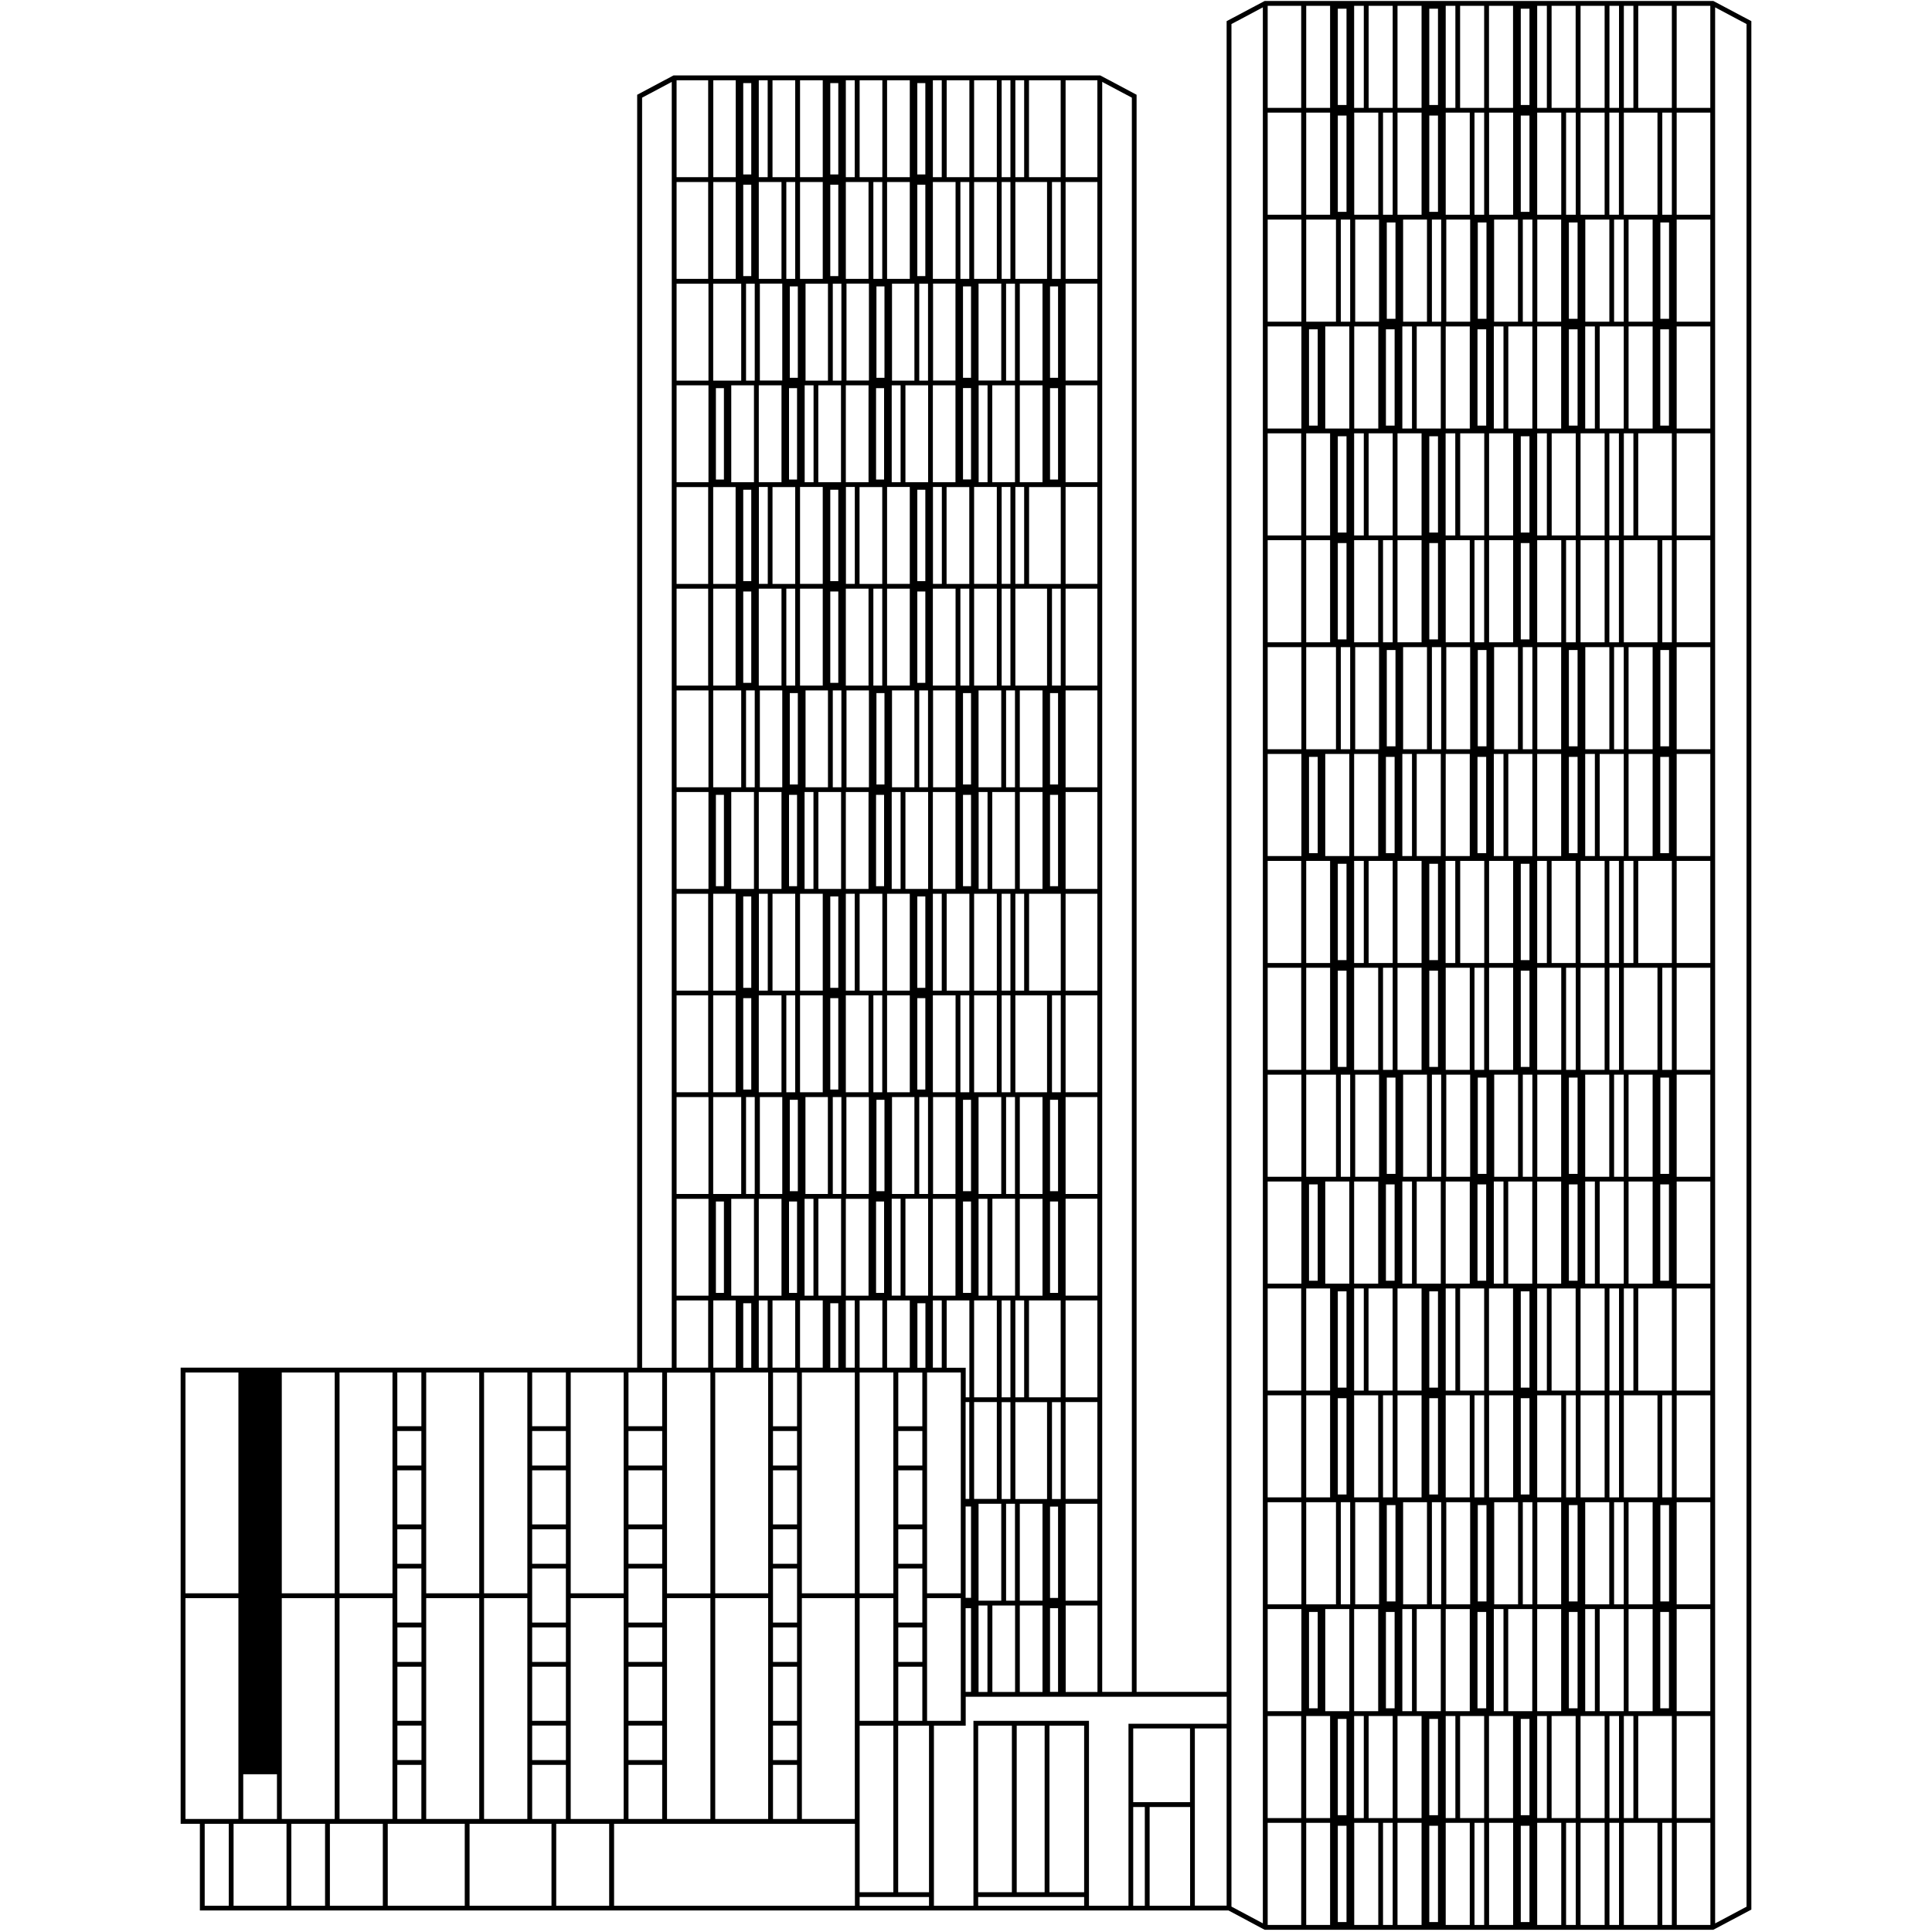 <?xml version="1.0" encoding="UTF-8"?><svg id="Layer_1" xmlns="http://www.w3.org/2000/svg" viewBox="0 0 200 200"><path d="M181.3,2.19l-3.75-1.99-.19-.1h-46.44l-.19.1-3.75,1.99v172.95h-9.32V9.81l-3.57-1.9-.19-.1h-44.18l-.19.1-3.57,1.9v131.77H18.7v47.22h1.99v8.97h106.48l3.56,1.9.19.1h46.44l.19-.1,3.75-1.99V2.19ZM177.05.6v10.57h-3.48V.6h3.48ZM177.05,22.23h-3.48v-10.57h3.48v10.57ZM177.05,33.3h-3.48v-10.57h3.48v10.57ZM177.05,44.36h-3.48v-10.57h3.48v10.57ZM177.05,55.43h-3.48v-10.57h3.48v10.57ZM177.05,66.49h-3.48v-10.57h3.48v10.57ZM177.05,77.56h-3.48v-10.57h3.48v10.57ZM177.05,88.62h-3.48v-10.57h3.48v10.57ZM177.05,99.69h-3.48v-10.57h3.48v10.57ZM177.05,110.75h-3.48v-10.57h3.48v10.57ZM177.05,121.82h-3.48v-10.57h3.48v10.57ZM177.05,132.88h-3.48v-10.57h3.48v10.57ZM177.05,143.95h-3.48v-10.57h3.48v10.57ZM177.05,155.01h-3.48v-10.57h3.48v10.57ZM177.05,166.08h-3.48v-10.57h3.48v10.57ZM177.05,177.14h-3.48v-10.57h3.48v10.57ZM177.05,188.21h-3.48v-10.57h3.48v10.57ZM131.23,177.64h3.47v10.57h-3.47v-10.57ZM131.23,166.57h3.49v10.57h-3.49v-10.57ZM131.23,155.51h3.49v10.57h-3.49v-10.57ZM131.23,144.44h3.47v10.57h-3.47v-10.57ZM131.23,133.38h3.47v10.57h-3.47v-10.57ZM131.23,122.31h3.49v10.57h-3.49v-10.57ZM131.23,111.25h3.49v10.57h-3.49v-10.57ZM131.23,100.18h3.47v10.57h-3.47v-10.57ZM131.23,89.12h3.47v10.57h-3.47v-10.57ZM131.23,78.05h3.49v10.57h-3.49v-10.57ZM131.23,66.99h3.49v10.57h-3.49v-10.57ZM131.23,55.92h3.47v10.57h-3.47v-10.57ZM131.23,44.86h3.47v10.57h-3.47v-10.57ZM131.23,33.79h3.49v10.57h-3.49v-10.57ZM131.23,22.73h3.49v10.57h-3.49v-10.57ZM131.23,11.66h3.47v10.57h-3.47v-10.57ZM167.59,177.14h-1.99v-10.57h2.49v10.57h-.5ZM158.33,187.91h-.9v-9.97h.9v9.97ZM157.13,177.14h-1v-10.57h2.49v10.57h-1.5ZM148.86,187.91h-.9v-9.97h.9v9.97ZM147.66,177.14h-1v-10.57h2.49v10.57h-1.5ZM139.39,187.91h-.9v-9.97h.9v9.97ZM138.19,177.14h-1v-10.57h2.49v10.57h-1.5ZM135.22,22.73h3.08v10.57h-3.08v-10.57ZM155.64,166.08h-.96v-10.57h2.47v10.57h-1.51ZM138.8,155.51h.97v10.57h-.97v-10.57ZM135.22,133.38h2.47v10.57h-2.47v-10.57ZM138.8,111.25h.97v10.57h-.97v-10.57ZM135.22,89.12h2.47v10.57h-2.47v-10.57ZM138.8,66.99h.97v10.57h-.97v-10.57ZM135.22,44.86h2.47v10.57h-2.47v-10.57ZM138.8,22.73h.97v10.57h-.97v-10.57ZM157.64,22.73h.99v10.57h-.99v-10.57ZM173.07,55.43h-3.48v-10.57h3.48v10.57ZM173.07,66.49h-.99v-10.57h.99v10.57ZM173.07,99.69h-3.48v-10.57h3.48v10.57ZM173.07,110.75h-.99v-10.57h.99v10.57ZM173.07,143.95h-3.48v-10.57h3.48v10.57ZM173.07,155.01h-.99v-10.57h.99v10.57ZM172.77,166.87v9.97h-.9v-9.97h.9ZM163.31,166.87v9.97h-.9v-9.97h.9ZM153.85,166.87v9.97h-.9v-9.97h.9ZM144.37,166.87v9.97h-.9v-9.97h.9ZM143.56,33v-9.97h.9v9.97h-.9ZM148.23,22.73h.96v10.57h-.96v-10.57ZM148.86,21.93h-.9v-9.97h.9v9.97ZM152.98,33v-9.97h.9v9.97h-.9ZM156.14,44.86h.5v10.57h-2.49v-10.57h2ZM162.41,33v-9.97h.9v9.97h-.9ZM168.59,44.86h.5v10.57h-.99v-10.57h.49ZM171.58,66.49h-3.48v-10.57h3.48v10.57ZM171.58,110.75h-3.48v-10.57h3.48v10.57ZM169.09,143.95h-.99v-10.57h.99v10.57ZM163.31,165.78h-.9v-9.97h.9v9.97ZM163.12,155.01h-1v-10.57h1v10.57ZM162.12,143.95h-1.5v-10.57h2.49v10.57h-1ZM153.64,155.01h-1v-10.57h1v10.57ZM152.98,155.81h.9v9.97h-.9v-9.97ZM152.65,143.95h-1.5v-10.57h2.49v10.57h-1ZM144.17,155.01h-1v-10.57h1v10.57ZM143.56,155.81h.9v9.97h-.9v-9.97ZM143.17,143.95h-1.5v-10.57h2.49v10.57h-1ZM138.49,143.65v-9.97h.9v9.97h-.9ZM138.49,144.74h.9v9.97h-.9v-9.97ZM140.18,133.38h1v10.57h-1v-10.57ZM138.49,55.13v-9.97h.9v9.97h-.9ZM138.49,56.22h.9v9.97h-.9v-9.97ZM140.18,55.92h2.49v10.57h-2.49v-10.57ZM162.41,44.06v-9.97h.9v9.97h-.9ZM172.78,67.29v9.97h-.9v-9.97h.9ZM172.77,78.35v9.97h-.9v-9.97h.9ZM171.08,77.56h-2.49v-10.57h2.49v10.57ZM168.09,88.62h-2.49v-10.57h2.49v10.57ZM172.78,111.55v9.97h-.9v-9.97h.9ZM172.77,122.61v9.97h-.9v-9.97h.9ZM171.08,121.82h-2.49v-10.57h2.49v10.57ZM168.09,132.88h-2.49v-10.57h2.49v10.57ZM158.33,144.74v9.97h-.9v-9.97h.9ZM158.33,143.65h-.9v-9.97h.9v9.97ZM157.13,132.88h-1v-10.57h2.49v10.57h-1.5ZM148.86,144.74v9.97h-.9v-9.97h.9ZM148.86,143.65h-.9v-9.97h.9v9.97ZM147.66,132.88h-1v-10.57h2.49v10.57h-1.5ZM144.67,89.12h2.49v10.57h-2.49v-10.57ZM147.96,55.13v-9.97h.9v9.97h-.9ZM157.43,55.13v-9.97h.9v9.97h-.9ZM166.6,77.56h-2.49v-10.57h2.49v10.57ZM155.64,121.82h-.96v-10.57h2.47v10.57h-1.51ZM144.37,122.61v9.97h-.9v-9.97h.9ZM143.56,121.52v-9.97h.9v9.97h-.9ZM145.25,111.25h2.47v10.57h-2.47v-10.57ZM144.37,78.35v9.97h-.9v-9.97h.9ZM143.56,77.26v-9.97h.9v9.97h-.9ZM145.17,78.05h1v10.57h-1v-10.57ZM146.66,78.05h2.49v10.57h-2.49v-10.57ZM157.64,66.99h.99v10.57h-.99v-10.57ZM166.11,110.75h-2.49v-10.57h2.49v10.57ZM163.31,122.61v9.97h-.9v-9.97h.9ZM153.85,122.61v9.97h-.9v-9.97h.9ZM148.23,66.99h.96v10.57h-.96v-10.57ZM148.86,66.19h-.9v-9.97h.9v9.97ZM152.98,77.26v-9.97h.9v9.97h-.9ZM156.14,89.12h.5v10.57h-2.49v-10.57h2ZM160.13,99.69h-1v-10.57h1v10.57ZM158.33,100.48v9.97h-.9v-9.97h.9ZM157.43,99.39v-9.97h.9v9.97h-.9ZM153.85,78.35v9.97h-.9v-9.97h.9ZM152.65,89.12h1v10.57h-2.49v-10.57h1.5ZM153.64,110.75h-1v-10.57h1v10.57ZM152.98,111.55h.9v9.97h-.9v-9.97ZM150.65,99.69h-1v-10.57h1v10.57ZM147.96,89.42h.9v9.97h-.9v-9.97ZM148.86,100.48v9.97h-.9v-9.97h.9ZM149.66,110.75v-10.57h2.49v10.57h-2.49ZM154.16,110.75h-.01v-10.57h2.49v10.57h-2.48ZM159.13,100.18h2.49v10.57h-2.49v-10.57ZM163.31,121.52h-.9v-9.97h.9v9.97ZM163.12,110.75h-1v-10.57h1v10.57ZM162.12,99.69h-1.5v-10.57h2.49v10.57h-1ZM162.41,77.26v-9.97h.9v9.97h-.9ZM163.31,78.35v9.97h-.9v-9.97h.9ZM161.61,88.62h-2.48v-10.57h2.48v10.57ZM158.33,66.19h-.9v-9.97h.9v9.97ZM158.63,78.05v10.57h-2.49v-10.57h2.49ZM155.64,88.62h-1v-10.57h1v10.57ZM152.15,88.62h-2.49v-10.57h2.49v10.57ZM148.23,111.25h.96v10.57h-.96v-10.57ZM149.72,111.25h2.47v10.57h-2.47v-10.57ZM157.64,111.25h.99v10.57h-.99v-10.57ZM159.14,111.25h2.47v10.57h-2.47v-10.57ZM164.1,111.25h2.49v10.57h-2.49v-10.57ZM166.61,100.18h.99v10.57h-.99v-10.57ZM167.59,99.69h-.99v-10.57h.99v10.57ZM166.11,99.69h-2.49v-10.57h2.49v10.57ZM165.1,88.62h-1v-10.57h1v10.57ZM161.61,77.56h-2.47v-10.57h2.47v10.57ZM157.13,66.99h.01v10.57h-2.47v-10.57h2.46ZM152.19,77.56h-2.47v-10.57h2.47v10.57ZM147.66,66.99h.06v10.57h-2.47v-10.57h2.41ZM147.16,100.18v10.57h-2.49v-10.57h2.49ZM144.17,110.75h-1v-10.57h1v10.57ZM145.17,122.31h1v10.57h-1v-10.57ZM149.66,122.31h2.49v10.57h-2.49v-10.57ZM154.64,122.31h1v10.57h-1v-10.57ZM159.13,122.31h2.48v10.57h-2.48v-10.57ZM164.1,122.31h1v10.57h-1v-10.57ZM167.09,121.82v-10.57h1v10.57h-1ZM167.09,77.56v-10.57h1v10.57h-1ZM167.59,66.49h-.99v-10.57h.99v10.57ZM166.11,66.49h-2.49v-10.57h2.49v10.57ZM163.12,66.49h-1v-10.57h1v10.57ZM161.62,66.49h-2.49v-10.57h2.49v10.57ZM156.64,66.49h-2.49v-10.57h2.49v10.57ZM153.64,66.49h-1v-10.57h1v10.57ZM152.15,66.49h-2.49v-10.57h2.49v10.57ZM147.16,66.49h-2.49v-10.57h2.49v10.57ZM144.17,66.49h-1v-10.57h1v10.57ZM140.29,66.99h2.47v10.57h-2.47v-10.57ZM143.17,89.12h1v10.57h-2.49v-10.57h1.5ZM141.18,99.69h-1v-10.57h1v10.57ZM138.49,99.39v-9.97h.9v9.97h-.9ZM138.49,100.48h.9v9.97h-.9v-9.97ZM140.18,100.18h2.49v10.57h-2.49v-10.57ZM140.29,111.25h2.47v10.57h-2.47v-10.57ZM144.67,133.38h2.49v10.57h-2.49v-10.57ZM149.66,133.38h1v10.57h-1v-10.57ZM154.14,133.38h2.49v10.57h-2.49v-10.57ZM159.13,133.38h1v10.57h-1v-10.57ZM163.62,133.38h2.49v10.57h-2.49v-10.57ZM166.61,133.38h.99v10.57h-.99v-10.57ZM168.59,132.88v-10.57h2.49v10.57h-2.49ZM169.09,99.69h-.99v-10.57h.99v10.57ZM168.59,88.62v-10.57h2.49v10.57h-2.49ZM167.59,55.43h-.99v-10.57h.99v10.57ZM166.11,55.43h-2.49v-10.57h2.49v10.57ZM162.12,44.86h1v10.57h-2.49v-10.57h1.5ZM160.13,55.43h-1v-10.57h1v10.57ZM153.85,34.09v9.97h-.9v-9.97h.9ZM152.65,44.86h1v10.57h-2.49v-10.57h1.5ZM150.65,55.43h-1v-10.57h1v10.57ZM147.16,55.43h-2.49v-10.57h2.49v10.57ZM143.47,34.09h.9v9.97h-.9v-9.97ZM143.17,44.86h1v10.57h-2.49v-10.57h1.5ZM141.18,55.43h-1v-10.57h1v10.57ZM140.18,78.05h2.49v10.57h-2.49v-10.57ZM140.18,122.31h2.49v10.57h-2.49v-10.57ZM140.18,155.01v-10.57h2.49v10.57h-2.49ZM144.74,155.01h-.07v-10.57h2.49v10.57h-2.42ZM149.66,155.01v-10.57h2.49v10.57h-2.49ZM154.16,155.01h-.01v-10.57h2.49v10.57h-2.48ZM159.13,144.44h2.49v10.57h-2.49v-10.57ZM163.62,155.01v-10.57h2.49v10.57h-2.49ZM166.61,144.44h.99v10.57h-.99v-10.57ZM168.1,144.44h3.48v10.57h-3.48v-10.57ZM172.78,155.81v9.97h-.9v-9.97h.9ZM171.87,34.09h.9v9.97h-.9v-9.97ZM171.88,33v-9.97h.9v9.97h-.9ZM171.08,44.36h-2.49v-10.57h2.49v10.57ZM168.09,44.36h-2.49v-10.57h2.49v10.57ZM165.1,44.36h-1v-10.57h1v10.57ZM161.61,44.36h-2.48v-10.57h2.48v10.57ZM158.33,21.93h-.9v-9.97h.9v9.97ZM158.63,33.79v10.57h-2.49v-10.57h2.49ZM155.64,44.36h-1v-10.57h1v10.57ZM152.15,44.36h-2.49v-10.57h2.49v10.57ZM148.23,33.79h.92v10.57h-2.49v-10.57h1.57ZM146.17,44.36h-1v-10.57h1v10.57ZM142.68,44.36h-2.49v-10.57h2.49v10.57ZM139.39,21.93h-.9v-9.97h.9v9.97ZM139.68,33.79v10.57h-2.49v-10.57h2.49ZM135.51,34.09h.9v9.97h-.9v-9.97ZM135.22,55.92h2.47v10.57h-2.47v-10.57ZM139.68,78.05v10.57h-2.49v-10.57h2.49ZM135.51,78.35h.9v9.97h-.9v-9.97ZM135.22,100.18h2.47v10.57h-2.47v-10.57ZM139.68,122.31v10.57h-2.49v-10.57h2.49ZM135.51,122.61h.9v9.97h-.9v-9.97ZM135.22,144.44h2.47v10.57h-2.47v-10.57ZM140.29,155.51h2.47v10.57h-2.47v-10.57ZM145.25,155.51h2.47v10.57h-2.47v-10.57ZM148.23,155.51h.96v10.57h-.96v-10.57ZM149.72,155.51h2.47v10.57h-2.47v-10.57ZM157.64,155.51h.99v10.57h-.99v-10.57ZM159.14,155.51h2.47v10.57h-2.47v-10.57ZM164.1,155.51h2.49v10.57h-2.49v-10.57ZM167.09,155.51h1v10.57h-1v-10.57ZM168.59,155.51h2.49v10.57h-2.49v-10.57ZM171.08,33.3h-2.49v-10.57h2.49v10.57ZM168.09,22.73v10.57h-1v-10.57h1ZM166.6,33.3h-2.49v-10.57h2.49v10.57ZM161.61,33.3h-2.47v-10.57h2.47v10.57ZM157.13,22.73h.01v10.57h-2.47v-10.57h2.46ZM152.19,33.3h-2.47v-10.57h2.47v10.57ZM147.66,22.73h.06v10.57h-2.47v-10.57h2.41ZM142.76,33.3h-2.47v-10.57h2.47v10.57ZM135.22,66.99h3.08v10.57h-3.08v-10.57ZM135.22,111.25h3.08v10.57h-3.08v-10.57ZM135.22,155.51h3.08v10.57h-3.08v-10.57ZM136.41,166.87v9.97h-.9v-9.97h.9ZM140.18,166.57h2.49v10.57h-2.49v-10.57ZM145.17,166.57h1v10.57h-1v-10.57ZM149.66,166.57h2.49v10.57h-2.49v-10.57ZM154.64,166.57h1v10.57h-1v-10.57ZM159.13,166.57h2.48v10.57h-2.48v-10.57ZM164.1,166.57h1v10.57h-1v-10.57ZM168.59,166.57h2.49v10.57h-2.49v-10.57ZM173.07,22.23h-.99v-10.57h.99v10.57ZM171.58,22.23h-3.48v-10.57h3.48v10.57ZM167.59,22.23h-.99v-10.57h.99v10.57ZM166.11,22.23h-2.49v-10.57h2.49v10.57ZM163.12,22.23h-1v-10.57h1v10.57ZM161.62,22.23h-2.49v-10.57h2.49v10.57ZM157.43,10.87V.9h.9v9.97h-.9ZM156.64,22.23h-2.49v-10.57h2.49v10.57ZM153.64,22.23h-1v-10.57h1v10.57ZM152.15,22.23h-2.49v-10.57h2.49v10.57ZM147.96,10.87V.9h.9v9.97h-.9ZM147.16,22.23h-2.49v-10.57h2.49v10.57ZM144.17,22.23h-1v-10.57h1v10.57ZM142.68,22.23h-2.49v-10.57h2.49v10.57ZM138.49,10.87V.9h.9v9.97h-.9ZM137.69,22.23h-2.47v-10.57h2.47v10.57ZM135.22,177.64h2.47v10.57h-2.47v-10.57ZM139.39,189v9.97h-.9v-9.97h.9ZM140.18,177.64h1v10.57h-1v-10.57ZM141.68,177.64h2.49v10.57h-2.49v-10.57ZM144.67,177.64h2.49v10.57h-2.49v-10.57ZM148.86,189v9.97h-.9v-9.97h.9ZM149.66,177.64h1v10.57h-1v-10.57ZM151.15,177.64h2.49v10.57h-2.49v-10.57ZM154.14,177.64h2.49v10.57h-2.49v-10.57ZM158.33,189v9.97h-.9v-9.97h.9ZM159.13,177.64h1v10.57h-1v-10.57ZM160.62,177.64h2.49v10.57h-2.49v-10.57ZM163.62,177.64h2.49v10.57h-2.49v-10.57ZM166.61,177.64h.99v10.57h-.99v-10.57ZM168.1,177.64h.99v10.57h-.99v-10.57ZM169.59,177.64h3.48v10.57h-3.48v-10.57ZM169.59.6h3.48v10.57h-3.48V.6ZM169.09.6v10.57h-.99V.6h.99ZM166.61.6h.99v10.57h-.99V.6ZM163.62.6h2.49v10.57h-2.49V.6ZM160.62.6h2.49v10.57h-2.49V.6ZM159.13.6h1v10.57h-1V.6ZM154.14.6h2.49v10.57h-2.49V.6ZM151.15.6h2.49v10.57h-2.49V.6ZM149.66.6h1v10.57h-1V.6ZM144.67.6h2.49v10.57h-2.49V.6ZM141.68.6h2.49v10.57h-2.49V.6ZM140.18.6h1v10.57h-1V.6ZM137.69.6v10.57h-2.47V.6h2.47ZM134.7.6v10.57h-3.47V.6h3.47ZM117.17,10.11v165.03h-3.07V8.48l3.07,1.63ZM96.17,195.88h-3.19v-17.24h3.19v17.24ZM25.18,183.67h3.49v4.63h-3.49v-4.63ZM29.17,183.17v-17.73h5.48v22.86h-5.48v-5.13ZM35.15,165.44h5.48v22.86h-5.48v-22.86ZM41.13,164.94v-2.57h2.49v5.6h-2.49v-3.03ZM41.13,158.31h2.49v3.57h-2.49v-3.57ZM41.13,152.21h2.49v5.6h-2.49v-5.6ZM41.13,148.14h2.49v3.57h-2.49v-3.57ZM43.63,172.04h-2.49v-3.57h2.49v3.57ZM43.63,178.14h-2.49v-5.6h2.49v5.6ZM43.63,182.2h-2.49v-3.57h2.49v3.57ZM41.13,182.7h2.49v5.6h-2.49v-5.6ZM44.12,182.7v-17.26h5.49v22.86h-5.49v-5.6ZM50.11,165.44h4.48v22.86h-4.48v-22.86ZM58.58,151.71h-3.49v-3.57h3.49v3.57ZM58.58,157.81h-3.49v-5.6h3.49v5.6ZM58.58,161.88h-3.49v-3.57h3.49v3.57ZM58.58,164.94v3.03h-3.49v-5.6h3.49v2.57ZM58.58,172.04h-3.49v-3.57h3.49v3.57ZM58.58,178.14h-3.49v-5.6h3.49v5.6ZM58.58,182.2h-3.49v-3.57h3.49v3.57ZM55.09,182.7h3.49v5.6h-3.49v-5.6ZM59.08,182.7v-17.26h5.48v22.86h-5.48v-5.6ZM65.06,164.94v-2.57h3.49v5.6h-3.49v-3.03ZM65.06,158.31h3.49v3.57h-3.49v-3.57ZM65.06,152.21h3.49v5.6h-3.49v-5.6ZM65.06,148.14h3.49v3.57h-3.49v-3.57ZM69.05,147.65v-5.56h4.49v22.86h-4.49v-17.3ZM70.04,134.62h3.27v6.96h-3.27v-6.96ZM70.04,124.1h3.3v10.03h-3.3v-10.03ZM70.04,113.57h3.3v10.03h-3.3v-10.03ZM70.04,103.04h3.27v10.03h-3.27v-10.03ZM70.04,92.52h3.27v10.03h-3.27v-10.03ZM70.04,81.99h3.3v10.03h-3.3v-10.03ZM70.04,71.47h3.3v10.03h-3.3v-10.03ZM70.04,60.94h3.27v10.03h-3.27v-10.03ZM70.04,50.42h3.27v10.03h-3.27v-10.03ZM70.04,39.89h3.3v10.03h-3.3v-10.03ZM70.04,29.37h3.3v10.03h-3.3v-10.03ZM70.04,18.84h3.27v10.03h-3.27v-10.03ZM113.6,28.87h-3.29v-10.03h3.29v10.03ZM113.6,39.39h-3.29v-10.03h3.29v10.03ZM113.6,49.92h-3.29v-10.03h3.29v10.03ZM113.6,60.44h-3.29v-10.03h3.29v10.03ZM113.6,70.97h-3.29v-10.03h3.29v10.03ZM113.6,81.5h-3.29v-10.03h3.29v10.03ZM113.6,92.02h-3.29v-10.03h3.29v10.03ZM113.6,102.55h-3.29v-10.03h3.29v10.03ZM113.6,113.07h-3.29v-10.03h3.29v10.03ZM113.6,123.6h-3.29v-10.03h3.29v10.03ZM113.6,134.12h-3.29v-10.03h3.29v10.03ZM113.6,144.65h-3.29v-10.03h3.29v10.03ZM113.6,155.17h-3.29v-10.03h3.29v10.03ZM113.6,165.7h-3.29v-10.03h3.29v10.03ZM95.48,165.44v2.53h-2.49v-5.6h2.49v3.07ZM95.48,172.04h-2.49v-3.57h2.49v3.57ZM95.48,178.14h-2.49v-5.6h2.49v5.6ZM82.51,165.44v2.53h-2.49v-5.6h2.49v3.07ZM82.51,172.04h-2.49v-3.57h2.49v3.57ZM82.51,178.14h-2.49v-5.6h2.49v5.6ZM82.51,182.2h-2.49v-3.57h2.49v3.57ZM73.83,29.37h2.9v10.03h-2.9v-10.03ZM95.48,147.65h-2.49v-5.56h2.49v5.56ZM95.48,151.71h-2.49v-3.57h2.49v3.57ZM95.48,157.81h-2.49v-5.6h2.49v5.6ZM95.48,161.88h-2.49v-3.57h2.49v3.57ZM92.48,162.37v2.57h-3.49v-22.86h3.49v20.29ZM82.51,151.71h-2.49v-3.57h2.49v3.57ZM82.51,157.81h-2.49v-5.6h2.49v5.6ZM82.51,161.88h-2.49v-3.57h2.49v3.57ZM77.23,113.57h.9v10.03h-.9v-10.03ZM73.83,92.52h2.32v10.03h-2.32v-10.03ZM77.23,71.47h.9v10.03h-.9v-10.03ZM73.83,50.42h2.32v10.03h-2.32v-10.03ZM77.23,29.37h.9v10.03h-.9v-10.03ZM85.67,134.12h-.95v-10.03h2.35v10.03h-1.4ZM81.76,39.11v-9.46h.83v9.46h-.83ZM86.21,29.37h.89v10.03h-.89v-10.03ZM86.78,28.58h-.83v-9.46h.83v9.46ZM90.73,39.11v-9.46h.83v9.46h-.83ZM99.69,39.11v-9.46h.83v9.46h-.83ZM108.7,39.11v-9.46h.83v9.46h-.83ZM108.7,40.18h.83v9.46h-.83v-9.46ZM108.42,50.42h1.39v10.03h-3.28v-10.03h1.9ZM109.81,70.97h-.91v-10.03h.91v10.03ZM109.81,102.55h-3.28v-10.03h3.28v10.03ZM109.81,113.07h-.91v-10.03h.91v10.03ZM104.6,134.12h-1.87v-10.03h2.35v10.03h-.47ZM93.23,134.12h-.92v-10.03h.92v10.03ZM76.94,60.16v-9.46h.83v9.46h-.83ZM76.94,61.23h.83v9.46h-.83v-9.46ZM78.55,60.94h2.35v10.03h-2.35v-10.03ZM81.68,40.18h.83v9.46h-.83v-9.46ZM91.52,40.18v9.46h-.83v-9.46h.83ZM99.69,49.63v-9.46h.83v9.46h-.83ZM100.52,124.38v9.46h-.83v-9.46h.83ZM82.32,113.07h-.92v-10.03h.92v10.03ZM82.59,123.31h-.83v-9.46h.83v9.46ZM82.51,124.38v9.46h-.83v-9.46h.83ZM82.87,113.07h-.05v-10.03h2.35v10.03h-2.3ZM85.95,60.16v-9.46h.83v9.46h-.83ZM94.96,60.16v-9.46h.83v9.46h-.83ZM109.53,71.75v9.46h-.83v-9.46h.83ZM109.53,82.28v9.46h-.83v-9.46h.83ZM107.92,81.5h-2.35v-10.03h2.35v10.03ZM105.07,71.47v10.03h-.92v-10.03h.92ZM91.52,124.38v9.46h-.83v-9.46h.83ZM91.56,123.31h-.83v-9.46h.83v9.46ZM91.33,113.07h-.92v-10.03h.92v10.03ZM90.41,102.55h-1.42v-10.03h2.35v10.03h-.92ZM82.51,82.28v9.46h-.83v-9.46h.83ZM81.76,81.21v-9.46h.83v9.46h-.83ZM83.29,81.99h.92v10.03h-.92v-10.03ZM84.72,81.99h2.35v10.03h-2.35v-10.03ZM104.6,102.55h-.91v-10.03h.91v10.03ZM103.19,102.55h-2.35v-10.03h2.35v10.03ZM99.69,81.21v-9.46h.83v9.46h-.83ZM100.52,82.28v9.46h-.83v-9.46h.83ZM102.23,92.02h-.92v-10.03h.92v10.03ZM98.91,92.02h-2.34v-10.03h2.34v10.03ZM95.79,103.33v9.46h-.83v-9.46h.83ZM95.79,102.26h-.83v-9.46h.83v9.46ZM94.96,61.23h.83v9.46h-.83v-9.46ZM95.16,71.47h.91v10.03h-.91v-10.03ZM96.08,81.99v10.03h-2.35v-10.03h2.35ZM93.23,92.02h-.92v-10.03h.92v10.03ZM90.73,81.21v-9.46h.83v9.46h-.83ZM91.52,82.28v9.46h-.83v-9.46h.83ZM89.91,92.02h-2.35v-10.03h2.35v10.03ZM86.78,103.33v9.46h-.83v-9.46h.83ZM86.78,102.26h-.83v-9.46h.83v9.46ZM86.21,71.47h.89v10.03h-.89v-10.03ZM86.78,70.69h-.83v-9.46h.83v9.46ZM87.56,92.52h.92v10.03h-.92v-10.03ZM91.83,92.52h2.35v10.03h-2.35v-10.03ZM96.57,92.52h.92v10.03h-.92v-10.03ZM98,92.52h2.35v10.03h-2.35v-10.03ZM100.52,123.31h-.83v-9.46h.83v9.46ZM99.42,103.04h.92v10.03h-.92v-10.03ZM100.84,113.07v-10.03h2.35v10.03h-2.35ZM103.69,103.04h.91v10.03h-.91v-10.03ZM105.07,92.02h-2.35v-10.03h2.35v10.03ZM103.65,81.5h-2.35v-10.03h2.35v10.03ZM98.91,81.5h-2.32v-10.03h2.32v10.03ZM94.66,71.47v10.03h-2.32v-10.03h2.32ZM89.95,81.5h-2.32v-10.03h2.32v10.03ZM85.67,71.47h.04v10.03h-2.32v-10.03h2.29ZM82.82,92.52h2.35v10.03h-2.35v-10.03ZM87.56,113.07v-10.03h2.35v10.03h-2.35ZM91.83,113.07v-10.03h2.35v10.03h-2.35ZM96.57,103.04h2.35v10.03h-2.35v-10.03ZM101.3,113.57h2.35v10.03h-2.35v-10.03ZM104.15,113.57h.92v10.03h-.92v-10.03ZM105.57,113.57h2.35v10.03h-2.35v-10.03ZM109.53,113.85v9.46h-.83v-9.46h.83ZM109.53,124.38v9.46h-.83v-9.46h.83ZM108.39,113.07h-3.28v-10.03h3.28v10.03ZM106.02,102.55h-.91v-10.03h.91v10.03ZM105.57,92.02v-10.03h2.35v10.03h-2.35ZM108.39,70.97h-3.28v-10.03h3.28v10.03ZM104.6,70.97h-.91v-10.03h.91v10.03ZM103.19,70.97h-2.35v-10.03h2.35v10.03ZM100.34,70.97h-.92v-10.03h.92v10.03ZM98.92,70.97h-2.35v-10.03h2.35v10.03ZM94.18,70.97h-2.35v-10.03h2.35v10.03ZM91.33,70.97h-.92v-10.03h.92v10.03ZM89.91,70.97h-2.35v-10.03h2.35v10.03ZM85.17,70.97h-2.35v-10.03h2.35v10.03ZM82.32,70.97h-.92v-10.03h.92v10.03ZM78.66,71.47h2.32v10.03h-2.32v-10.03ZM81.4,92.52h.92v10.03h-2.35v-10.03h1.42ZM79.48,102.55h-.92v-10.03h.92v10.03ZM76.94,102.26v-9.46h.83v9.46h-.83ZM76.94,103.33h.83v9.46h-.83v-9.46ZM78.55,103.04h2.35v10.03h-2.35v-10.03ZM78.66,113.57h2.32v10.03h-2.32v-10.03ZM83.38,113.57h2.32v10.03h-2.32v-10.03ZM86.21,113.57h.89v10.03h-.89v-10.03ZM87.62,113.57h2.32v10.03h-2.32v-10.03ZM92.34,123.6v-10.03h2.32v10.03h-2.32ZM95.16,113.57h.91v10.03h-.91v-10.03ZM96.59,113.57h2.32v10.03h-2.32v-10.03ZM101.3,124.1h.92v10.03h-.92v-10.03ZM105.57,124.1h2.35v10.03h-2.35v-10.03ZM106.02,60.44h-.91v-10.03h.91v10.03ZM104.6,60.44h-.91v-10.03h.91v10.03ZM103.19,60.44h-2.35v-10.03h2.35v10.03ZM99.42,50.42h.92v10.03h-2.35v-10.03h1.42ZM97.5,60.44h-.92v-10.03h.92v10.03ZM94.18,60.44h-2.35v-10.03h2.35v10.03ZM90.41,50.42h.92v10.03h-2.35v-10.03h1.42ZM88.49,60.44h-.92v-10.03h.92v10.03ZM85.17,60.44h-2.35v-10.03h2.35v10.03ZM81.4,50.42h.92v10.03h-2.35v-10.03h1.42ZM79.48,60.44h-.92v-10.03h.92v10.03ZM78.55,81.99h2.35v10.03h-2.35v-10.03ZM78.55,124.1h2.35v10.03h-2.35v-10.03ZM79.97,134.62h2.35v6.96h-2.35v-6.96ZM83.29,124.1h.92v10.03h-.92v-10.03ZM87.56,124.1h2.35v10.03h-2.35v-10.03ZM88.99,134.62h2.35v6.96h-2.35v-6.96ZM91.83,134.62h2.35v6.96h-2.35v-6.96ZM94.68,134.12h-.95v-10.03h2.35v10.03h-1.4ZM96.57,124.1h2.34v10.03h-2.34v-10.03ZM100.84,134.62h2.35v10.03h-2.35v-10.03ZM103.69,134.62h.91v10.03h-.91v-10.03ZM105.11,134.62h.91v10.03h-.91v-10.03ZM106.52,134.62h3.28v10.03h-3.28v-10.03ZM109.81,145.15v10.03h-.91v-10.03h.91ZM109.53,155.96v9.46h-.83v-9.46h.83ZM107.92,49.92h-2.35v-10.03h2.35v10.03ZM105.07,49.92h-2.35v-10.03h2.35v10.03ZM102.23,49.92h-.92v-10.03h.92v10.03ZM98.91,49.92h-2.34v-10.03h2.34v10.03ZM94.96,19.12h.83v9.46h-.83v-9.46ZM95.16,29.37h.91v10.03h-.91v-10.03ZM96.08,39.89v10.03h-2.35v-10.03h2.35ZM93.23,49.92h-.92v-10.03h.92v10.03ZM89.91,49.92h-2.35v-10.03h2.35v10.03ZM86.21,39.89h.85v10.03h-2.35v-10.03h1.49ZM84.22,49.92h-.92v-10.03h.92v10.03ZM80.9,49.92h-2.35v-10.03h2.35v10.03ZM77.77,28.58h-.83v-9.46h.83v9.46ZM78.05,39.89v10.03h-2.35v-10.03h2.35ZM74.11,40.18h.83v9.46h-.83v-9.46ZM73.83,60.94h2.32v10.03h-2.32v-10.03ZM78.05,81.99v10.03h-2.35v-10.03h2.35ZM74.11,82.28h.83v9.46h-.83v-9.46ZM73.83,103.04h2.32v10.03h-2.32v-10.03ZM78.05,124.1v10.03h-2.35v-10.03h2.35ZM74.11,124.38h.83v9.46h-.83v-9.46ZM75.21,134.62h.95v6.96h-2.32v-6.96h1.37ZM76.94,134.91h.83v6.68h-.83v-6.68ZM78.55,134.62h.92v6.96h-.92v-6.96ZM80.02,147.65v-5.56h2.49v5.56h-2.49ZM82.82,134.62h2.35v6.96h-2.35v-6.96ZM85.95,134.91h.83v6.68h-.83v-6.68ZM87.56,134.62h.92v6.96h-.92v-6.96ZM95.48,141.59h-.51v-6.68h.83v6.68h-.32ZM96.57,134.62h.92v6.96h-.92v-6.96ZM98,134.62h2.35v10.03h-.38v-3.06h-1.97v-6.96ZM100.34,155.17h-.38v-10.03h.38v10.03ZM99.96,164.94v-8.99h.56v9.46h-.56v-.47ZM100.84,155.17v-10.03h2.35v10.03h-2.35ZM103.69,145.15h.91v10.03h-.91v-10.03ZM105.11,145.15h3.28v10.03h-3.28v-10.03ZM107.92,39.39h-2.35v-10.03h2.35v10.03ZM105.07,29.37v10.03h-.92v-10.03h.92ZM103.65,39.39h-2.35v-10.03h2.35v10.03ZM98.91,39.39h-2.32v-10.03h2.32v10.03ZM94.66,29.37v10.03h-2.32v-10.03h2.32ZM89.95,39.39h-2.32v-10.03h2.32v10.03ZM85.67,29.37h.04v10.03h-2.32v-10.03h2.29ZM80.98,39.39h-2.32v-10.03h2.32v10.03ZM73.83,71.47h2.9v10.03h-2.9v-10.03ZM73.83,113.57h2.9v10.03h-2.9v-10.03ZM74.04,142.08h5.48v22.86h-5.48v-22.86ZM83.01,162.37v-20.29h5.48v22.86h-5.48v-2.57ZM88.99,165.44h3.49v12.7h-3.49v-12.7ZM95.97,162.37v-20.29h3.49v22.86h-3.49v-2.57ZM101.3,155.67h2.35v10.03h-2.35v-10.03ZM104.15,155.67h.92v10.03h-.92v-10.03ZM105.57,155.67h2.35v10.03h-2.35v-10.03ZM109.81,28.87h-.91v-10.03h.91v10.03ZM108.39,28.87h-3.28v-10.03h3.28v10.03ZM104.6,28.87h-.91v-10.03h.91v10.03ZM103.19,28.87h-2.35v-10.03h2.35v10.03ZM100.34,28.87h-.92v-10.03h.92v10.03ZM98.92,28.87h-2.35v-10.03h2.35v10.03ZM94.96,18.06v-9.46h.83v9.46h-.83ZM94.18,28.87h-2.35v-10.03h2.35v10.03ZM91.33,28.87h-.92v-10.03h.92v10.03ZM89.91,28.87h-2.35v-10.03h2.35v10.03ZM85.95,18.06v-9.46h.83v9.46h-.83ZM85.17,28.87h-2.35v-10.03h2.35v10.03ZM82.32,28.87h-.92v-10.03h.92v10.03ZM80.9,28.87h-2.35v-10.03h2.35v10.03ZM76.94,18.06v-9.46h.83v9.46h-.83ZM76.16,28.87h-2.32v-10.03h2.32v10.03ZM68.55,172.04h-3.49v-3.57h3.49v3.57ZM68.55,178.14h-3.49v-5.6h3.49v5.6ZM68.55,182.2h-3.49v-3.57h3.49v3.57ZM65.06,182.7h3.49v5.6h-3.49v-5.6ZM69.05,182.7v-17.26h4.49v22.86h-4.49v-5.6ZM74.04,165.44h5.48v22.86h-5.48v-22.86ZM80.02,182.7h2.49v5.6h-2.49v-5.6ZM83.01,182.7v-17.26h5.48v22.86h-5.48v-5.6ZM88.99,188.8v-10.16h3.49v17.24h-3.49v-7.08ZM95.97,178.14v-12.7h3.49v12.7h-3.49ZM99.96,166.48h.56v8.66h-.56v-8.66ZM101.3,166.2h.92v8.95h-.92v-8.95ZM102.73,166.2h2.35v8.95h-2.35v-8.95ZM105.57,166.2h2.35v8.95h-2.35v-8.95ZM108.7,166.48h.83v8.66h-.83v-8.66ZM110.32,166.2h3.29v8.95h-3.29v-8.95ZM113.6,8.31v10.03h-3.29v-10.03h3.29ZM106.52,8.31h3.28v10.03h-3.28v-10.03ZM106.02,8.31v10.03h-.91v-10.03h.91ZM103.69,8.31h.91v10.03h-.91v-10.03ZM100.84,8.31h2.35v10.03h-2.35v-10.03ZM98,8.31h2.35v10.03h-2.35v-10.03ZM96.57,8.31h.92v10.03h-.92v-10.03ZM91.83,8.31h2.35v10.03h-2.35v-10.03ZM88.99,8.31h2.35v10.03h-2.35v-10.03ZM87.56,8.31h.92v10.03h-.92v-10.03ZM82.82,8.31h2.35v10.03h-2.35v-10.03ZM79.97,8.31h2.35v10.03h-2.35v-10.03ZM78.55,8.31h.92v10.03h-.92v-10.03ZM76.16,8.31v10.03h-2.32v-10.03h2.32ZM73.31,8.31v10.03h-3.27v-10.03h3.27ZM66.47,10.11l3.07-1.63v133.11h-3.07V10.11ZM65.06,142.08h3.49v5.56h-3.49v-5.56ZM59.08,142.08h5.48v22.86h-5.48v-22.86ZM58.58,142.08v5.56h-3.49v-5.56h3.49ZM50.11,142.08h4.48v22.86h-4.48v-22.86ZM44.12,142.08h5.49v22.86h-5.49v-22.86ZM41.13,142.08h2.49v5.56h-2.49v-5.56ZM35.15,142.08h5.48v22.86h-5.48v-22.86ZM29.17,142.08h5.48v22.86h-5.48v-22.86ZM19.2,142.08h5.48v22.86h-5.48v-22.86ZM19.2,188.3v-22.86h5.48v22.86h-5.48ZM21.19,197.28v-8.48h2.49v8.48h-2.49ZM24.18,197.28v-8.48h5.48v8.48h-5.48ZM30.16,197.28v-8.48h3.49v8.48h-3.49ZM34.15,197.28v-8.48h5.48v8.48h-5.48ZM40.14,197.28v-8.48h7.97v8.48h-7.97ZM48.61,197.28v-8.48h8.48v8.48h-8.48ZM57.58,197.28v-8.48h5.48v8.48h-5.48ZM88.5,197.28h-24.93v-8.48h24.93v8.48ZM88.99,197.28v-.9h7.18v.9h-7.18ZM101.26,197.28v-.9h10.97v.9h-10.97ZM112.23,195.88h-3.59v-17.24h3.59v17.24ZM108.14,195.88h-2.89v-17.24h2.89v17.24ZM104.75,195.88h-3.49v-17.24h3.49v17.24ZM112.73,197.28v-19.14h-11.96v19.14h-4.09v-18.64h3.29v-2.99h27.02v2.79h-10.17v18.84h-4.09ZM117.31,186.56v-7.63h5.88v7.63h-5.88ZM123.2,187.06v10.22h-4.19v-10.22h4.19ZM123.69,186.56v-7.63h3.29v18.34h-3.29v-10.72ZM117.31,187.06h1.2v10.22h-1.2v-10.22ZM127.48,197.38V2.49l3.25-1.73v198.34l-3.25-1.73ZM131.23,199.27v-10.57h3.47v10.57h-3.47ZM137.69,199.27h-2.47v-10.57h2.47v10.57ZM142.68,199.27h-2.49v-10.57h2.49v10.57ZM144.17,199.27h-1v-10.57h1v10.57ZM147.16,199.27h-2.49v-10.57h2.49v10.57ZM152.15,199.27h-2.49v-10.57h2.49v10.57ZM153.64,199.27h-1v-10.57h1v10.57ZM156.64,199.27h-2.49v-10.57h2.49v10.57ZM161.62,199.27h-2.49v-10.57h2.49v10.57ZM163.12,199.27h-1v-10.57h1v10.57ZM166.11,199.27h-2.49v-10.57h2.49v10.57ZM166.61,199.27v-10.57h.99v10.57h-.99ZM171.58,199.27h-3.48v-10.57h3.48v10.57ZM172.08,199.27v-10.57h.99v10.57h-.99ZM173.58,199.27v-10.57h3.48v10.57h-3.48ZM180.8,197.38l-3.25,1.73V.76l3.25,1.73v194.88Z"/></svg>